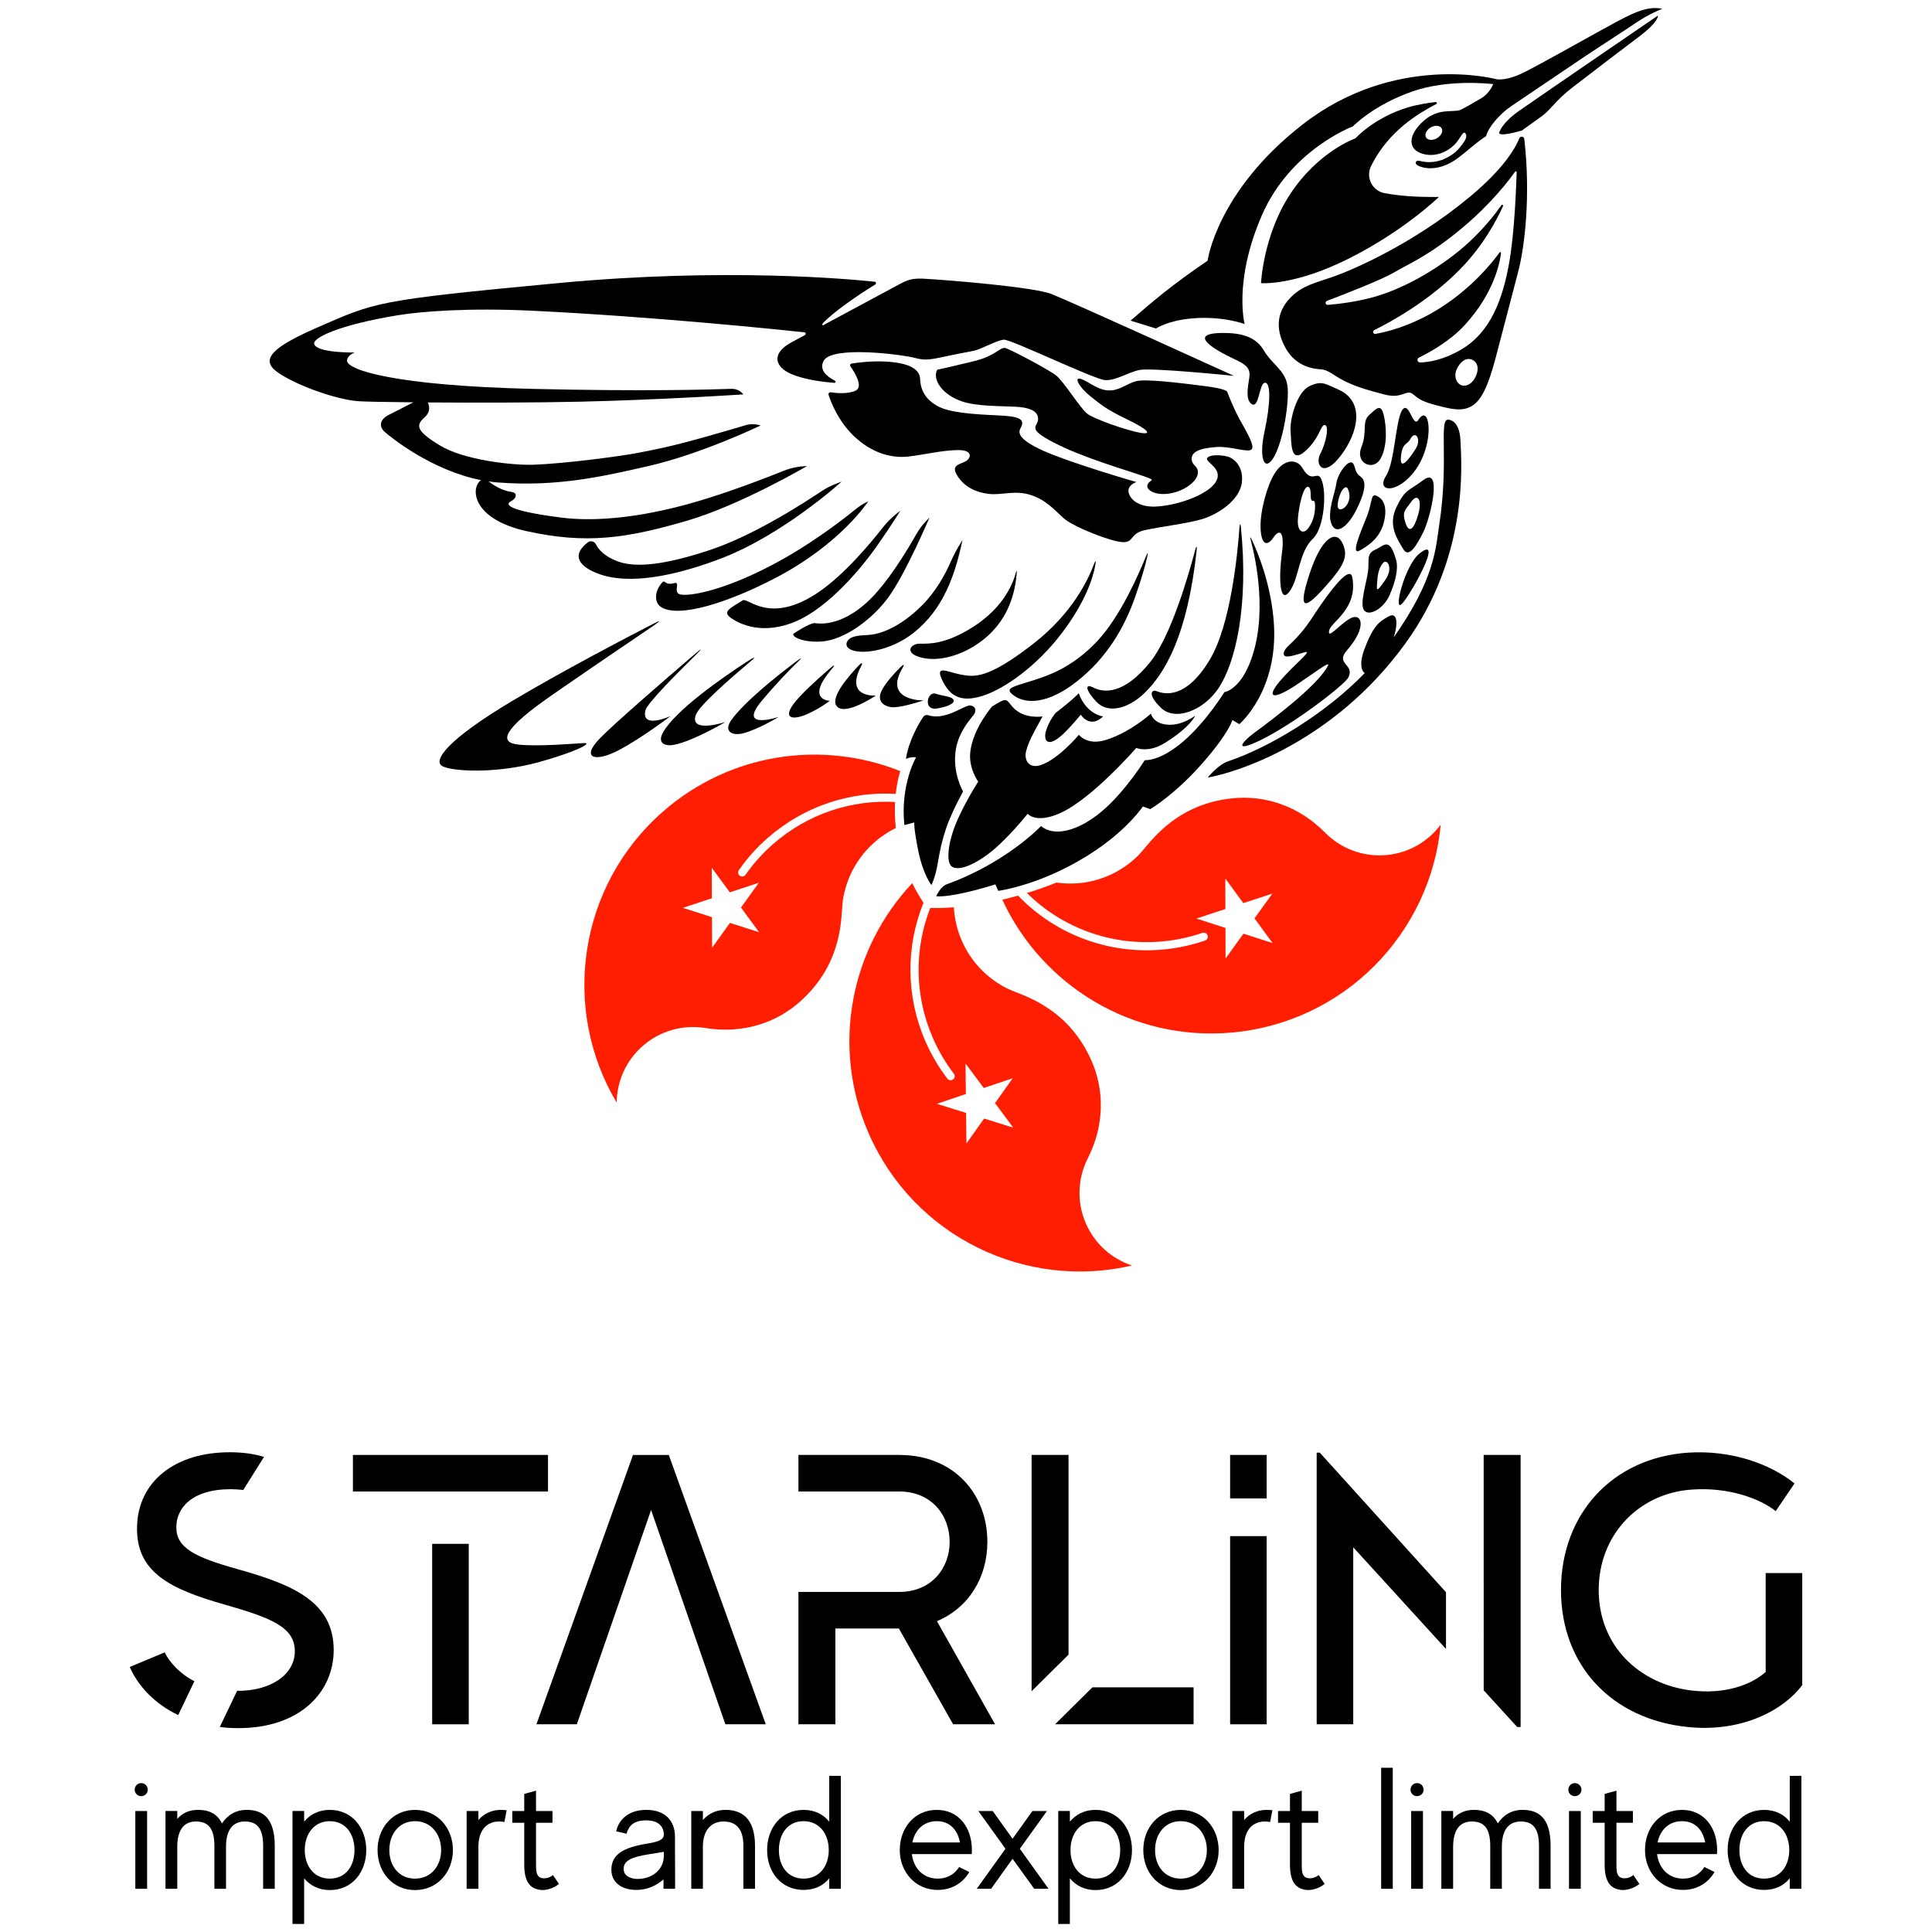 <?xml version="1.0" encoding="UTF-8"?> <!-- Generator: Adobe Illustrator 21.0.0, SVG Export Plug-In . SVG Version: 6.00 Build 0) --> <svg xmlns="http://www.w3.org/2000/svg" xmlns:xlink="http://www.w3.org/1999/xlink" id="Layer_2" x="0px" y="0px" viewBox="0 0 500 500" style="enable-background:new 0 0 500 500;" xml:space="preserve"> <style type="text/css"> .st0{fill:#FF1E01;} </style> <g> <g> <g> <g> <path d="M371.696,26.929c0.273-0.141,0.153-0.551-0.152-0.518c-1.638,0.181-4.408,0.568-6.966,1.317 c-8.849,2.589-13.808,8.083-13.808,8.083s-9.641,3.326-16.966,14.566c-6.906,10.597-7.452,22.901-7.452,22.901 s8.567,0.779,22.88-6.441c14.314-7.22,23.154-15.871,23.154-15.871c-5.61,0.059-9.722-0.199-14.01-0.964 c-3.237-0.578-5.007-4.089-3.541-7.033C358.565,35.478,364.572,30.608,371.696,26.929z"></path> </g> <g> <path d="M393.217,35.774c-1.267,3.07-4.506,8.223-12.769,15.109c-14.777,12.314-30.564,19.049-35.384,20.712 c-4.82,1.663-7.914,2.315-10.861,5.199c-4.348,4.254-3.873,9.219-1.347,13.535c2.021,3.452,5.262,5.031,8.862,5.241 c2.232,0.131,3.242,1.579,6.483,3.157s6.594,2.456,10.082,3.368c4.105,1.074,5.325-0.8,6.694-0.442 c1.368,0.358,1.01,1.726,6.483,3.157c4.105,1.074,6.841,1.789,9.43,0.274s4.339-5.41,6.315-12.966 c2.505-9.577,3.936-15.05,5.726-21.891c1.66-6.345,3.247-19.627,1.553-34.267C394.405,35.283,393.476,35.144,393.217,35.774z M382.224,96.625c-0.627,2.146-2.228,3.371-3.607,3.174c-1.592-0.227-2.554-2.366-1.565-4.372 c0.886-1.797,2.331-2.98,3.903-2.356C380.955,93.072,383.041,93.83,382.224,96.625z M392.51,44.577 c-0.093,3.204-0.536,15.706-1.959,23.565c-1.642,9.072-4.652,17.786-12.419,22.333c-4.526,2.649-8.272,3.269-10.611,3.324 c-0.713,0.017-0.946-0.944-0.304-1.256c2.942-1.433,8.078-4.304,11.842-8.404c7.62-8.3,9.115-16.195,9.404-18.661 c0.025-0.215-0.254-0.318-0.38-0.142c-1.596,2.228-7.419,9.752-16.876,15.288c-6.42,3.758-11.958,5.218-15.24,5.786 c-0.592,0.102-0.86-0.708-0.321-0.975c4.649-2.308,14.128-7.574,22.024-15.546c6.214-6.273,9.777-13.136,11.308-16.55 c0.117-0.261-0.238-0.471-0.403-0.238c-1.533,2.166-4.371,5.839-8.253,9.442c-6.757,6.273-16.25,11.829-24.165,14.145 c-4.693,1.373-9.437,1.961-12.522,2.213c-0.614,0.05-0.806-0.809-0.23-1.029c4.951-1.887,14.178-5.495,17.278-7.309 c4.315-2.526,9.133-4.401,17.618-11.472c7.735-6.446,12.414-12.69,13.796-14.651C392.228,44.256,392.516,44.351,392.51,44.577z"></path> </g> <g> <path d="M420.513,4.515c-5.376,2.734-23.091,12.908-27.017,14.652c-4.551,2.022-6.543,1.257-6.543,1.257 s-0.008,0.031-0.02,0.075l0.02-0.075c0,0-25.996-6.799-49.866,11.808c-22.21,17.313-24.565,35.236-24.565,35.236 c-9.267,6.333-13.934,10.285-19.932,15.513l6.58,2.031c0,0,3.069-2.081,9.371-2.616c7.911-0.672,13.58,1.469,13.58,1.469 s-2.968-11.009,4.421-28.079s23.575-23.07,23.575-23.07s5.353-5.581,15.534-9.093c9.029-3.115,19.514-2.001,20.809-1.848 c-0.513,1.127-1.488,2.705-3.207,3.711c-2.307,1.35-4.791,2.806-5.62,3.06c-0.652,0.199-2.082,0.136-3.972,0.33 c-1.98,0.203-4.747,1.31-7.064,4.405c-1.944,2.596-1.935,5.478,1.561,6.515c4.006,1.188,7.701-1.266,9.183-3.461 c1.293-1.915,1.452-2.321,1.896-1.81c0.351,0.404,0.45,1.137-0.621,2.585c-1.349,1.822-2.286,2.859-4.878,4.038 c-1.825,0.83-4.226,1.07-6.269,0.499c-1.161-0.325-1.654,0.779-0.172,1.364c2.732,1.08,5.68,0.375,7.862-0.755 c1.778-0.921,3.47-2.349,5.889-4.373c1.99-1.665,3.557-2.665,3.557-2.665c0.474-2.16,3.566-5.791,6.483-7.733 c3.812-2.538,13.167-8.931,18.371-12.412c5.204-3.481,10.868-7.097,14.254-9.385c3.188-2.155,6.498-3.414,6.498-3.414 C428.336,1.916,425.944,1.752,420.513,4.515z M371.888,35.772c-1.112,0.651-2.379,0.555-2.829-0.213 c-0.45-0.769,0.087-1.92,1.199-2.571c1.112-0.651,2.379-0.555,2.829,0.213C373.537,33.97,373,35.121,371.888,35.772z"></path> </g> <g> <path d="M388.178,33.901c0,0,0.698-2.233,5.031-5.262c6.255-4.373,35.847-24.604,35.847-24.604s0.378,1.458-4.739,5.348 c-5.385,4.093-8.38,6.313-17.351,13.231c-4.478,3.454-5.673,5.847-8.047,7.53c-5.154,3.655-4.988,3.611-4.988,3.611 S386.729,35.941,388.178,33.901z"></path> </g> <g> <path d="M220.396,94.086c-0.344,0.055-0.506,0.45-0.304,0.734c1.06,1.495,3.485,5.323,1.28,6.305 c-2.016,0.898-4.926,0.619-6.346,0.405c-0.397-0.06-0.712,0.317-0.587,0.698c0.629,1.908,2.486,6.671,6.35,10.439 c4.95,4.827,10.254,5.971,14.405,5.473c4.15-0.498,8.707-1.621,12.738-1.663c4.031-0.042,3.434,2.238,1.768,3.021 s-3.67,0.989-1.842,3.782c1.828,2.793,4.757,4.168,8.069,4.547c3.312,0.379,6.729-1.042,10.774,0.26 c4.045,1.302,6.076,3.782,8.539,6.01s12.494,6.182,15.409,6.213s1.687-2.278,5.721-3.133c4.582-0.971,10.12-1.572,14.412-2.737 c3.999-1.086,10.043-4.783,10.609-9.589c0.503-4.272-2.216-6.331-3.729-6.701c-1.619-0.396-4.41-0.605-5.206,0.344 c-0.864,1.029,4.068,2.584,2.336,5.971c-1.621,3.17-9.042,6.162-15.25,6.609c-4.106,0.296-6.732-1.274-7.395-3.396 c-0.663-2.122,1.96-2.92,1.96-2.92s-16.968-4.904-24.061-8.09c-7.293-3.276-6.398-5.005-5.842-6.044 c1.207-2.251-0.743-2.894-5.883-3.122c-6.245-0.277-12.454-0.681-15.552-2.343c-3.098-1.663-4.532-4.018-4.641-7.08 c-0.088-2.459-2.653-4.151-8.812-4.498C225.496,93.364,221.906,93.842,220.396,94.086z"></path> </g> <g> <path d="M242.526,95.694c0,0,2.488-0.503,9.63-2.253c5.622-1.378,6.671-3.716,8.039-3.358 c1.368,0.358,11.159,5.538,13.129,7.088c1.97,1.551,6.113,8.299,7.969,9.82c1.856,1.521,10.642,4.489,13.852,5.024 s1.882-0.909-3.364-3.438c-5.246-2.529-6.706-3.703-9.625-6.05c-2.919-2.347-4.248-4.948-2.538-4.501 c1.71,0.447,4.257,2.819,7.071,3.006c2.814,0.188,4.676-1.579,7.129-2.338s12.058,0.474,17.895,1.209s5.887,1.479,5.887,1.479 s1.5,4.047,3.238,7.181c1.738,3.135,4.083,6.976,3.017,7.793s-5.462-0.939-9.083-0.67c-4.534,0.337-6.628,1.312-6.345,3.418 c0.192,1.432,1.86,1.622,1.561,3.535c-0.249,1.598-2.392,3.718-5.762,4.724c-4.497,1.344-7.753-0.34-7.26-1.884 c0.493-1.544,2.931-0.893-1.426-2.398s-15.399-4.698-22.747-8.508c-7.348-3.81-4.196-4.016-4.136-6.076 c0.068-2.357-2.713-3.077-5.853-3.236c-4.296-0.219-9.904-0.093-13.721-1.335C244.093,102.302,241.211,98.395,242.526,95.694z"></path> </g> <g> <g> <path d="M272.081,76.077c-4.51-1.776-26.44-3.601-33.219-3.962c-3.144-0.167-4.544,0.616-6.173,1.491 c-4.279,2.299-12.887,6.916-19.547,10.501c-0.418,0.225-0.47-0.185-0.035-0.625c2.656-2.685,7.685-6.31,13.418-9.872 c0.306-0.19,0.209-0.658-0.149-0.696c-6.225-0.668-38.736-3.711-81.768,0.337c-47.957,4.511-47.333,4.918-62.727,11.611 c-15.394,6.693-13.71,9.57-7.971,12.777c5.739,3.207,14.285,5.929,19.084,6.21c1.734,0.101,7.009,0.204,13.998,0.271 c-2.249,1.137-5.221,2.643-6.462,3.284c-2.113,1.092-2.582,2.892-1.033,4.302c1.395,1.27,12.022,9.981,24.974,12.545 c-2.798,2.079-2.278,10.077,11.75,13.197c15.541,3.456,25.98,1.853,41.505-2.666c13.86-4.035,31.111-14.155,31.111-14.155 c-2.086,0.04-4.142,0.459-6.078,1.237c-3.943,1.584-11.417,4.487-19.079,6.922c-16.608,5.28-29.557,6.304-38.442,5.163 c-14.677-1.884-14.285-3.526-13.107-4.15c1.75-0.928,1.744-2.3,0.284-2.484c-2.502-0.315-4.767-1.792-5.988-2.73 c0.803,0.117,1.612,0.213,2.427,0.276c15.382,1.187,27.309-1.598,38.781-4.206c13.879-3.156,29.21-10.535,29.21-10.535 l-0.114-0.035c-1.275-0.393-2.632-0.397-3.908-0.008c-1.493,0.456-4.122,1.233-8.71,2.54 c-11.13,3.171-14.341,3.644-18.746,4.532c-4.405,0.888-19.134,2.83-27.18,3.118c-5.485,0.196-18.06-1.161-24.364-5.002 s-6.241-5.226-3.86-7.344c1.426-1.268,1.231-2.719,0.769-3.77c12.012,0.087,27.617,0.07,39.488-0.197 c20.586-0.463,42.154-1.887,42.154-1.887c-0.749-0.948-1.898-1.483-3.105-1.438c-5.492,0.202-22.792,0.679-51.172,0.021 c-36.324-0.842-48.212-4.981-48.286-7.268c-0.046-1.403,1.978-2.153,1.978-2.153s-9.84,0.153-10.481-2.193 c-0.443-1.623,6.489-4.957,21.637-7.451c6.225-1.025,18.555-1.953,34.812-1.168c31.459,1.52,63.813,4.878,70.411,5.583 c0.372,0.04,0.464,0.538,0.135,0.716c-1.681,0.909-2.976,1.612-3.663,1.992c-5.105,2.825-4.07,6.245,0.084,8.062 c3.47,1.518,8.508,2.102,11.182,2.315c0.339,0.027,0.465-0.428,0.161-0.58c-1.8-0.897-4.241-2.646-2.902-5.131 c2.13-3.95,20.083-1.674,23.732-0.719c3.649,0.954,4.375,0.112,14.943-1.834c2.073-0.382,6.097-2.782,7.953-2.91 c1.856-0.128,23.407,10.295,26.208,10.462c2.801,0.167,5.797-1.973,8.892-2.626c3.094-0.652,24.452,1.523,24.452,1.523 S277.603,78.252,272.081,76.077z"></path> </g> <g> <path d="M212.699,127.065c-4.251,2.808-17.337,11.444-29.235,15.367c-11.264,3.714-18.728,4.554-23.336,2.941 c-3.685-1.29-5.259-3.199-5.929-4.534c-0.389-0.774-1.412-0.993-2.096-0.461c-4.692,3.648-1.457,6.36,1.992,7.803 c2.565,1.073,11.152,4.442,32.368-3.594c16.124-6.107,31.345-19.941,31.345-19.941l-1.342,0.503 C215.142,125.647,213.878,126.286,212.699,127.065z"></path> </g> </g> <g> <path d="M171.459,150.643c0.168-0.187,0.461-0.197,0.645-0.026c0.343,0.317,1.037,0.68,2.285,0.315 c1.979-0.579-0.455,2.439,1.705,2.913c2.16,0.474,10.319-0.681,23.212-7.359c10.12-5.241,18.859-12.039,22.15-14.721 c0.971-0.791,2.031-1.458,3.165-1.989l0.078-0.037c0,0-6.957,10.88-23.796,19.723c-12.465,6.546-25.542,10.678-29.981,7.54 C169.6,156.067,169.036,153.342,171.459,150.643z"></path> </g> <g> <path d="M232.027,132.943c-1.387,1.109-2.635,2.38-3.727,3.779c-2.948,3.777-9.684,11.905-16.412,16.495 c-12.685,8.654-18.332,1.279-19.69,2.159c-2.941,1.907-5.31,2.806-3.221,4.396c2.433,1.852,8.639,4.696,17.169,0.958 c8.53-3.738,16.926-13.907,20.687-19.262c4.326-6.159,6.15-9.29,6.15-9.29L232.027,132.943z"></path> </g> <g> <path d="M239.601,134.929c-0.95,0.993-1.775,2.099-2.449,3.297c-2.128,3.778-7.496,12.81-12.729,17.6 c-6.727,6.159-12.138,5.657-13.422,5.443s-5.646,2.726-5.646,2.726c-0.581,0.823,2.661,2.401,7.453,2.01 c5.535-0.452,12.607-5.352,17.031-11.321c4.424-5.969,10.729-20.766,10.729-20.766L239.601,134.929z"></path> </g> <g> <path d="M248.992,139.906c-1.206,1.904-2.258,3.895-3.168,5.957c-1.196,2.71-3.525,7.131-7.261,10.859 c-5.852,5.839-10.84,7.214-12.801,7.493s-3.431,0.077-5.11,0.674c-1.679,0.596-2.587,2.673,0.208,3.489 c3.26,0.952,10.162-0.289,15.627-4.647c7.809-6.227,10.697-15.048,12.609-23.989L248.992,139.906z"></path> </g> <g> <path d="M262.872,148.291c-0.825,3.114-3.585,9.775-12.604,14.904c-5.796,3.296-9.261,3.435-12.21,3.388 c-2.426-0.039-4.171,2.442,0.367,3.597c5.571,1.418,12.956-1.456,17.779-6.146c3.525-3.427,6.309-8.36,6.902-15.505 C263.161,147.885,263.162,147.198,262.872,148.291z"></path> </g> <g> <path d="M283.036,146.198c-1.43,3.857-5.537,12.544-15.515,20.322c-11.935,9.304-15.394,8.721-18.939,8.044 s-6.802-2.676-4.621,1.691c1.904,3.81,4.571,5.62,10.227,3.863c5.801-1.802,14.209-7.818,20.607-16.263 c6.235-8.229,8.101-14.45,8.659-17.534C283.708,144.917,283.512,144.912,283.036,146.198z"></path> </g> <g> <path d="M296.499,144.158c-1.811,4.482-6.58,15.381-12.442,21.662c-6.854,7.343-13.515,9.315-18.483,10.819 c-4.237,1.283-5.615,1.73-2.862,3.576c2.753,1.846,8.323,2.207,16.043-3.905c7.72-6.112,12.198-13.803,15.029-21.833 c1.753-4.973,2.654-8.355,3.099-10.301C297.197,142.804,297.009,142.898,296.499,144.158z"></path> </g> <g> <path d="M309.264,142.525c-1.679,6.356-6.219,22.108-11.568,28.781c-6.781,8.459-11.964,8.017-14.629,6.68 s-1.889,0.932,0.681,3.638c3.018,3.177,8.195,1.75,12.251-2.083c5.566-5.258,11.324-15.232,13.697-37.135 C309.789,141.554,309.714,140.823,309.264,142.525z"></path> </g> <g> <path d="M320.757,136.72c-0.477,6.628-2.244,24.935-7.639,33.96c-6.8,11.375-12.827,8.522-13.916,8.146 c-1.089-0.376-2.368,0.826,1.239,4.344c3.712,3.62,11.116,0.668,14.955-5.133c4.239-6.406,7.843-20.848,5.743-41.672 C321.069,135.668,320.868,135.166,320.757,136.72z"></path> </g> <g> <path d="M169,161.471c-7.008,3.611-23.759,12.362-36.554,20.001c-16.601,9.91-20.535,15.397-17.978,16.796 c2.557,1.4,13.853,2.001,24.736-0.961c8.932-2.431,14.726-5.144,11.834-4.996c-2.892,0.148-11.511,0.929-16.847,0.391 c-5.336-0.538-3.886-4.113,8.613-12.782c9.13-6.332,20.662-14.16,26.216-17.921C171.072,160.611,171.085,160.397,169,161.471z"></path> </g> <g> <path d="M178.853,170.095c-7.276,6.254-20.042,17.318-23.599,20.979c-5.062,5.21-1.185,6.224,4.737,3.143 c5.922-3.08,13.576-8.912,13.576-8.912s-7.702,3.547-6.532-1.49c0.392-1.688,7.693-9.078,12.596-13.892 C182.143,167.455,181.931,167.449,178.853,170.095z"></path> </g> <g> <path d="M193.059,171.392c-6.25,4.084-17.928,12.207-21.37,17.982c-1.673,2.806,0.154,3.87,2.772,3.374 c4.855-0.919,13.297-5.9,13.297-5.9s-9.311,3.06-7.715-1.761c0.815-2.462,9.331-9.836,14.007-13.749 C195.852,169.83,195.478,169.811,193.059,171.392z"></path> </g> <g> <path d="M205.287,171.755c-4.73,3.597-12.714,9.997-15.986,14.551c-2.149,2.991,0.17,4.259,3.233,3.421 c3.764-1.029,9.019-4.196,9.019-4.196s-10.943,3.63-4.373-4.199c3.81-4.54,6.969-7.787,9.056-9.803 C207.979,169.846,207.48,170.087,205.287,171.755z"></path> </g> <g> <path d="M214.491,173.226c-3.072,2.664-7.423,6.608-9.173,9.017c-2.834,3.901,0.165,4.077,3.54,2.584 c3.375-1.493,5.897-3.452,5.897-3.452s-6.475-0.129,0.553-8.296C216.003,172.273,216.393,171.577,214.491,173.226z"></path> </g> <g> <path d="M222.249,172.221c-2.64,2.764-7.183,8.035-5.848,10.316c1.852,3.164,10.257-2.527,10.257-2.527s-8.231,0.66-3.727-7.748 C223.231,171.701,223.271,171.151,222.249,172.221z"></path> </g> <g> <path d="M232.983,172.72c-1.514,1.503-3.577,3.739-4.675,5.744c-1.866,3.41,1.114,4.633,3.066,4.578 c2.565-0.072,7.651-1.775,7.651-1.775s-10.706,0.241-5.32-8.624C234.024,172.119,234.044,171.667,232.983,172.72z"></path> </g> <g> <path d="M242.093,179.52c1.959,0.612,3.974,0.715,4.575,1.426c0.6,0.711-0.34,1.744-4.106,2.403 C238.796,184.009,239.969,178.856,242.093,179.52z"></path> </g> <g> <path d="M238.909,185.563c-1.134,1.714-3.73,6.056-4.449,10.833c1.452-0.628,2.619-0.401,2.619-0.401s-4.129,7.078-3.027,17.538 l2.564-0.685c0,0-0.205,1.157,0.988,7.133c1.291,6.463,3.446,9.058,3.446,9.058s1.027-1.919,1.65-5.697 c1.118-6.777,2.47-11.029,6.547-18.509c0,0-2.93-4.891-1.843-11.073c0.722-4.107,3.353-7.264,4.501-8.636 c0.739-0.884,0.83-2.3-0.742-2.549c-1.487-0.235-6.4,4-10.941,2.526C239.729,184.94,239.194,185.131,238.909,185.563z"></path> </g> <g> <path d="M242.281,231.938c1.855,0.266,6.996-0.559,13.718-2.574l1.619-0.485c0,0,0.351,0.86,0.727,1.669 c0,0,11.843-1.472,25.248-10.506c8.44-5.688,12.189-11.33,12.189-11.33l1.91,0.689c0,0,6.185-3.62,13.275-11.633 c7.09-8.013,7.985-11.433,7.985-11.433l1.789,1.077c0,0,10.099-8.573,8.939-26.061c-0.662-9.984-4.145-18.342-5.683-21.604 c-0.448-0.95-0.547-0.891-0.276,0.138c1.286,4.878,4.549,19.913-0.352,31.891c-2.822,6.897-6.513,7.35-6.513,7.35 s-4.534,7.473-10.541,12.675c-6.197,5.365-10.056,4.926-10.056,4.926s-5.065,8.173-11.152,13.281 c-6.087,5.108-12.335,6.641-15.679,3.77c0,0-8.991,9.511-24.459,15.089C243.414,229.429,242.281,231.938,242.281,231.938z"></path> </g> <g> <path d="M256.774,182.803c0,0-4.915,5.614-5.655,11.702c-0.528,4.338,2.05,7.79,2.05,7.79s-2.487,3.727-4.91,8.861 c-3.042,6.447-3.451,11.797-2.031,13.017c1.211,1.041,4.291,0.632,9.208-2.927c4.917-3.56,10.513-10.644,10.513-10.644 s2.101,2.626,8.327-0.125c8.286-3.661,19.792-16.914,19.792-16.914s3.115,1.363,7.367-1.271c6.702-4.152,7.88-7.075,7.88-7.075 s-3.206,2.505-6.875,2.348c-4.017-0.172-4.588-2.88-4.588-2.88s-5.229,4.799-11.615,6.799c-4.948,1.549-7.01-1.328-7.01-1.328 s-5.299,6.345-9.903,7.847c-3.152,1.028-4.342-1.418-3.765-3.624c0.41-1.566,1-2.957,2.406-5.606 c1.239-2.336,1.865-3.369,1.865-3.369s-4.818,0.834-7.72-2.392C260.217,180.906,260.843,180.351,256.774,182.803z"></path> </g> <g> <path d="M273.235,184.465c0,0-1.587,1.726-2.507,4.609c-0.735,2.303,0.145,4.753,4.219,1.071 c1.855-1.677,4.771-5.178,4.771-5.178c0.468,0.798,2.743,3.367,5.765,0.444c0,0-4.25-0.413-6.319-6.009 C279.165,179.402,278.044,180.776,273.235,184.465z"></path> </g> <g> <path d="M354.403,107.344c1.857-1.662,2.973-2.981,3.703,0.068c0.729,3.049,1.015,7.992-0.82,11.29 c-1.835,3.299-6.63,1.267-4.969-2.935C353.978,111.566,352.3,109.227,354.403,107.344z"></path> </g> <g> <path d="M367.063,108.681c-1.396,2.232-2.374-5.046-4.133-2.606c-1.759,2.44-1.931,13.527-4.216,17.047 c-2.284,3.521,1.221,4.646,5.274,1.093C371.838,117.334,370.354,103.418,367.063,108.681z M366.44,116.032 c-1.479,2.421-4.23,6.135-3.884,2.273c0.347-3.862,1.571-3.041,2.457-4.711C366.275,111.216,367.92,113.61,366.44,116.032z"></path> </g> <g> <path d="M368.283,124.292c-3.733,2.852-4.572,2.144-6.892,6.978s0.385,8.465,1.774,10.838c1.389,2.373,3.296-0.605,5.187-4.402 C370.243,133.91,373.402,120.381,368.283,124.292z M366.999,133.267c-1.15,3.925-2.418,4.826-3.306,1.935 c-0.888-2.891,0.007-3.149,1.483-5.279C366.877,127.471,368.149,129.343,366.999,133.267z"></path> </g> <g> <path d="M357.008,128.767c-2.494-1.76-1.616,0.704-3.247,4.845c-1.631,4.141-4.395,10.308-1.787,8.824 c2.608-1.483,5.214-3.465,6.171-7.273C359.102,131.355,358.049,129.501,357.008,128.767z"></path> </g> <g> <path d="M352.265,123.487c-1.57-1.198-1.364-1.92-1.87-3.161c-0.966-2.369-4.211,2.175-4.541,4.731 c-0.33,2.555-2.48,7.49-1.283,10.524s4.208,0.755,6.368-3.472C353.099,127.882,353.835,124.685,352.265,123.487z M346.2,130.447 c0.395-3.284,2.035-5.198,2.601-3.974C350.723,130.631,345.805,133.731,346.2,130.447z"></path> </g> <g> <path d="M367.335,143.275c-3.693,2.961-6.756,14.902-4.676,13.135S374.024,137.91,367.335,143.275z"></path> </g> <g> <path d="M355.919,142.252c-2.368,1.053-1.531,2.677-1.851,5.472c-0.32,2.794-2.29,8.583-1.037,10.228 c1.253,1.646,4.993-0.377,6.544-3.83c1.551-3.453,2.391-6.985,1.733-9.248C359.554,138.842,358.287,141.198,355.919,142.252z M358.47,150.152c-2.237,3.136-2.218,2.861-2.09,0.795c0.128-2.066,0.4-3.848,1.48-5.189 C358.985,144.36,360.707,147.017,358.47,150.152z"></path> </g> <g> <path d="M374.848,108.62c-2.568-0.428,0.173,10.507-2.343,26.994c-0.936,6.134-1.062,14.053-11.817,29.351 c1.269-3.952,0.766-6.511-1.133-5.521c-2.551,1.331-4.165,2.438-6.497,8.679c-1.162,3.111-0.906,5.39,0.142,6.06 c-10.145,10.508-24.717,19.262-35.336,22.831c-2.665,0.896-5.304,4.213-5.304,4.213c7.072-1.193,32.482-8.921,51.17-34.73 c16.202-22.376,14.582-45.781,14.233-52.556C377.684,108.515,374.848,108.62,374.848,108.62z"></path> </g> <g> <path d="M347.324,140.374c-1.648-3.179-5.296-1.412-8.428,8.181c-3.132,9.593-1.245,9.209,3.813,3.571 C347.768,146.487,349.19,143.976,347.324,140.374z"></path> </g> <g> <path d="M349.981,149.447c-0.606-3.38-5.691,3.224-10.236,10.183c-4.545,6.959-7.154,7.451-7.502,9.331 c-0.348,1.88,3.164,0.456,5.41-0.161s-2.59,2.998-6.371,7.427c-3.781,4.428-1.89,5.185,4.735,0.665s8.474-6.013,7.447-4.231 c-2.982,5.178-14.568,13.84-18.523,16.735c-3.955,2.894-5.627,5.51,1.263,2.158c8.793-4.278,21.797-14.357,22.74-16.208 c1.786-3.505-3.513-3.427-0.365-7.028c5.445-6.229,3.743-9.889,0.847-8.256s-5.842,5.509-5.458,3.195 C344.352,160.942,351.462,157.711,349.981,149.447z"></path> </g> <g> <path d="M346.22,100.746c-3.242-1.39-4.14-2.363-7.409-0.765c-3.269,1.598-5.08,8.806-4.813,11.623 c0.267,2.818-0.163,8.6,3.73,5.206c3.893-3.394,4.033-7.044,5.173-6.812c1.139,0.232,0.262,4.695-1.204,7.452 c-1.466,2.757,0.721,6.492,5.302,0.459C351.58,111.875,353.325,103.791,346.22,100.746z"></path> </g> <g> <path d="M337.111,121.188c-1.548-2.644-4.894-2.328-7.182,1.246c-1.96,3.062-3.831,9.797-3.697,14.108 c0.134,4.312,1.608,5.097,3.32,2.579c1.712-2.518,2.961-1.376,2.185,4.227c-0.776,5.603-0.671,13.205,1.929,9.807 c2.601-3.398,2.373-10.248,6.165-13.804c2.829-2.652,3.645-12,2.102-15.368C340.852,121.624,339.561,125.372,337.111,121.188z M339.088,126.727c0.181,0.783,0.076,1.864,0.173,2.284c0.338,1.453,1.051-0.452,1.08,1.919 c0.028,2.241-0.634,4.254-1.782,5.801c-1.148,1.548-2.809,1.048-2.681-2.126c0.078-1.943,0.753-5.916,1.658-7.717 C338.109,125.748,338.842,125.659,339.088,126.727z"></path> </g> <g> <path d="M327.219,111.877c-1.483,6.807,0.083,10.574,2.521,6.306c2.438-4.268,3.996-14.482,3.443-18.391 s-4.019-5.544-6.129-9.134c-2.11-3.59-5.912-4.488-10.443-4.49c-5.191-0.003-7.172,1.265-0.586,5.031 c4.357,2.491,7.885,2.916,7.303,6.444c-0.475,2.878-0.907,5.721,0.46,6.817c2.106,1.689,2.012-5.23,3.555-5.401 C328.885,98.887,328.888,104.219,327.219,111.877z"></path> </g> </g> <g> <path class="st0" d="M292.957,327.511c-5.151-1.702-9.586-5.502-11.928-10.866c-2.401-5.498-2.103-11.493,0.312-16.504 c0.059-0.123,0.12-0.245,0.181-0.367c4.495-8.883,4.165-17.912,1-25.16c-5.813-13.315-16.744-16.637-20.456-18.186 c-0.132-0.055-1.076-0.45-1.205-0.513c-5.156-2.514-9.478-6.803-11.953-12.473c-1.228-2.812-1.885-5.725-2.045-8.619 c-2.011,0.149-4.06,0.206-6.121,0.161c-4.129,10.581-4.12,22.653,0.699,33.69c1.435,3.287,3.258,6.384,5.418,9.206 c0.357,0.461,0.267,1.124-0.196,1.478c-0.463,0.354-1.124,0.266-1.478-0.197c-2.264-2.957-4.173-6.201-5.676-9.644 c-5.136-11.765-5.063-24.653-0.509-35.876c-1.093-1.659-2.06-3.356-2.903-5.082c-15.891,16.851-21.139,42.176-11.285,64.746 C236.501,320.083,265.49,333.933,292.957,327.511z M250.02,288.024l-7.55-2.357l7.494-2.531l-0.091-7.909l4.722,6.345 l7.494-2.531l-4.575,6.452l4.722,6.345l-7.55-2.357l-4.575,6.452L250.02,288.024z"></path> <path class="st0" d="M159.594,285.346c0.064-5.425,2.343-10.802,6.746-14.657c4.514-3.952,10.318-5.483,15.825-4.698 c0.135,0.019,0.27,0.04,0.404,0.062c9.826,1.596,18.332-1.452,24.283-6.661c10.931-9.571,10.789-20.994,11.142-25.001 c0.013-0.143,0.103-1.162,0.124-1.304c0.835-5.675,3.615-11.093,8.27-15.168c1.694-1.483,3.532-2.695,5.46-3.642 c-0.267-2.289-0.322-4.537-0.206-6.721c-11.226-0.64-22.591,3.027-31.563,10.882c-2.698,2.362-5.099,5.037-7.134,7.95 c-0.332,0.48-0.99,0.594-1.468,0.261c-0.478-0.334-0.594-0.991-0.26-1.469c2.133-3.052,4.647-5.855,7.473-8.329 c9.415-8.243,21.345-12.083,33.125-11.398c0.228-2.049,0.609-4.028,1.171-5.888c-20.145-8.054-43.972-4.796-61.416,10.477 C149.587,229.29,145.16,261.111,159.594,285.346z M184.258,237.36l-7.534-2.408l7.51-2.481l-0.038-7.909l4.68,6.376l7.51-2.481 l-4.618,6.421l4.68,6.376l-7.534-2.408l-4.618,6.421L184.258,237.36z"></path> <path class="st0" d="M259.397,232.844c10.26,22.222,33.654,36.688,59.431,34.379c29.102-2.608,51.421-25.717,54.029-53.805 c-3.246,4.347-8.255,7.35-14.084,7.872c-5.976,0.535-11.567-1.646-15.556-5.523c-0.098-0.095-0.194-0.191-0.29-0.288 c-7.002-7.077-15.67-9.624-23.548-8.918c-14.471,1.297-21.084,10.612-23.729,13.643c-0.094,0.108-0.768,0.878-0.868,0.98 c-4.017,4.094-9.455,6.835-15.617,7.388c-1.966,0.176-3.896,0.107-5.769-0.159c-1.902,0.765-4.512,1.736-7.631,2.699 c8.993,8.898,21.648,13.728,34.967,12.535c3.572-0.32,7.087-1.068,10.448-2.223c0.551-0.193,1.15,0.103,1.34,0.654 c0.189,0.551-0.104,1.151-0.655,1.34c-3.521,1.211-7.204,1.994-10.945,2.33c-14.36,1.287-27.979-4.114-37.444-13.96 C262.181,232.154,260.818,232.509,259.397,232.844z M317.177,248.052l-0.027-7.909l-7.531-2.418l7.514-2.47l-0.027-7.909 l4.671,6.383l7.514-2.47l-4.627,6.415l4.671,6.383l-7.53-2.418L317.177,248.052z"></path> </g> </g> <g> <path d="M34.855,463.175c0-0.961,0.752-1.712,1.671-1.712c0.96,0,1.712,0.751,1.712,1.712c0,0.919-0.752,1.671-1.712,1.671 C35.607,464.846,34.855,464.094,34.855,463.175z M35.022,468.688h3.049v20.13h-3.049V468.688z"></path> <path d="M71.105,477.708c0,6.725,0,11.109,0,11.109h-3.007c0,0,0-8.061,0-11.109c0-4.385-1.461-6.306-4.719-6.306 c-3.091,0-4.887,2.13-4.887,6.557c0,6.557,0,10.858,0,10.858h-3.007c0,0,0-8.061,0-11.109c0-4.385-1.503-6.306-4.761-6.306 c-3.091,0-4.845,2.13-4.845,6.557v10.858h-3.049v-20.13h3.049v2.046c1.253-1.461,3.049-2.338,5.346-2.338 c2.631,0,4.928,0.835,6.223,3.508c1.378-2.13,3.55-3.508,6.39-3.508C67.848,468.396,71.105,470.316,71.105,477.708z"></path> <path d="M94.787,478.794c0,5.764-3.675,10.357-9.438,10.357c-2.84,0-5.095-1.169-6.641-3.049v11.819h-3.007v-29.234h3.007v2.757 c1.546-1.88,3.801-3.049,6.641-3.049C91.112,468.396,94.787,473.031,94.787,478.794z M91.738,478.794 c0-4.135-2.255-7.476-6.39-7.476c-4.093,0-6.474,3.341-6.474,7.476s2.381,7.393,6.474,7.393 C89.483,486.187,91.738,482.929,91.738,478.794z"></path> <path d="M117.213,478.794c0,5.764-4.051,10.357-9.814,10.357c-5.721,0-9.688-4.594-9.688-10.357 c0-5.763,3.968-10.398,9.688-10.398C113.163,468.396,117.213,473.031,117.213,478.794z M114.165,478.794 c0-4.135-2.631-7.476-6.766-7.476c-4.134,0-6.64,3.341-6.64,7.476s2.506,7.393,6.64,7.393 C111.534,486.187,114.165,482.929,114.165,478.794z"></path> <path d="M131.122,468.479l-0.585,3.049c-0.417-0.083-0.877-0.125-1.378-0.125c-3.09,0-5.346,2.13-5.346,6.557v10.858h-3.049 v-20.13h3.049v2.339c1.378-1.629,3.383-2.631,5.806-2.631C130.12,468.396,130.621,468.437,131.122,468.479z"></path> <path d="M144.653,487.565c-1.42,1.169-3.425,1.712-4.72,1.545c-2.631-0.292-4.26-1.921-4.26-6.557c0-1.838,0-6.599,0-10.816 h-3.091v-3.049h3.091c0-2.798,0-4.427,0-4.427l3.049-0.836c0,0,0,2.506,0,5.263h4.26v3.049h-4.26c0,4.343,0,9.229,0,10.733 c0,1.67,0.084,2.631,0.794,3.257c0.668,0.543,2.338,0.585,3.591-0.459L144.653,487.565z"></path> <path d="M171.715,488.817v-2.422c-1.796,1.545-4.135,2.714-7.016,2.714c-3.717,0-6.474-1.837-6.474-5.22 c0-3.968,3.091-5.764,9.271-6.766c3.132-0.502,4.344-1.086,4.302-2.423c-0.042-1.378-0.752-3.592-4.594-3.592 c-3.551,0-4.553,1.755-5.054,3.467l-2.673-0.627c0.543-2.714,2.882-5.554,7.81-5.554c4.678,0,7.393,2.673,7.393,6.933 c0,4.093,0.041,13.489,0.041,13.489H171.715z M171.799,480.173v-0.919c-1.086,0.208-2.381,0.376-3.884,0.626 c-4.344,0.71-6.516,1.587-6.516,3.801c0,2.213,2.548,2.589,3.55,2.589C168.875,486.27,171.841,483.806,171.799,480.173z"></path> <path d="M195.396,477.708c0,6.725,0,11.109,0,11.109h-3.008c0,0,0-8.061,0-11.109c0-4.385-1.879-6.306-5.137-6.306 c-3.09,0-5.346,2.13-5.346,6.557v10.858h-3.007v-20.13h3.007v2.339c1.42-1.629,3.383-2.631,5.847-2.631 C191.72,468.396,195.396,470.316,195.396,477.708z"></path> <path d="M217.615,459.583v29.234h-3.007v-2.715c-1.504,1.88-3.759,3.007-6.641,3.007c-5.764,0-9.438-4.594-9.438-10.315 c0-5.763,3.675-10.398,9.438-10.398c2.882,0,5.137,1.169,6.641,3.049v-11.861H217.615z M214.482,478.794 c0-4.135-2.38-7.476-6.515-7.476s-6.39,3.341-6.39,7.476s2.255,7.393,6.39,7.393S214.482,482.929,214.482,478.794z"></path> <path d="M251.527,478.794c0,0.334-0.042,0.71-0.042,1.044h-15.494c0.418,3.634,2.924,6.349,6.683,6.349 c2.506,0,4.344-1.128,5.555-3.007l2.631,1.294c-1.671,2.84-4.511,4.636-8.186,4.636c-5.722,0-9.814-4.594-9.814-10.315 c0-5.763,3.842-10.398,9.563-10.398C248.186,468.396,251.527,473.031,251.527,478.794z M236.117,476.831h12.32 c-0.585-3.174-2.548-5.513-6.015-5.513C238.999,471.318,236.743,473.657,236.117,476.831z"></path> <path d="M267.648,488.817l-5.596-7.768l-5.555,7.768h-3.717l7.434-10.357l-7.017-9.772h3.718l5.137,7.184l5.137-7.184h3.759 l-7.017,9.772l7.435,10.357H267.648z"></path> <path d="M292.958,478.794c0,5.764-3.675,10.357-9.438,10.357c-2.84,0-5.095-1.169-6.641-3.049v11.819h-3.007v-29.234h3.007v2.757 c1.546-1.88,3.801-3.049,6.641-3.049C289.283,468.396,292.958,473.031,292.958,478.794z M289.909,478.794 c0-4.135-2.255-7.476-6.39-7.476c-4.093,0-6.474,3.341-6.474,7.476s2.381,7.393,6.474,7.393 C287.654,486.187,289.909,482.929,289.909,478.794z"></path> <path d="M315.384,478.794c0,5.764-4.051,10.357-9.814,10.357c-5.721,0-9.688-4.594-9.688-10.357 c0-5.763,3.968-10.398,9.688-10.398C311.333,468.396,315.384,473.031,315.384,478.794z M312.335,478.794 c0-4.135-2.631-7.476-6.766-7.476c-4.134,0-6.64,3.341-6.64,7.476s2.506,7.393,6.64,7.393 C309.705,486.187,312.335,482.929,312.335,478.794z"></path> <path d="M329.292,468.479l-0.585,3.049c-0.417-0.083-0.877-0.125-1.378-0.125c-3.09,0-5.346,2.13-5.346,6.557v10.858h-3.049 v-20.13h3.049v2.339c1.378-1.629,3.383-2.631,5.806-2.631C328.291,468.396,328.792,468.437,329.292,468.479z"></path> <path d="M342.824,487.565c-1.42,1.169-3.425,1.712-4.72,1.545c-2.631-0.292-4.26-1.921-4.26-6.557c0-1.838,0-6.599,0-10.816 h-3.091v-3.049h3.091c0-2.798,0-4.427,0-4.427l3.049-0.836c0,0,0,2.506,0,5.263h4.26v3.049h-4.26c0,4.343,0,9.229,0,10.733 c0,1.67,0.084,2.631,0.794,3.257c0.668,0.543,2.338,0.585,3.591-0.459L342.824,487.565z"></path> <path d="M360.448,457.495v31.322h-3.007v-31.322H360.448z"></path> <path d="M365.042,463.175c0-0.961,0.752-1.712,1.671-1.712c0.96,0,1.712,0.751,1.712,1.712c0,0.919-0.752,1.671-1.712,1.671 C365.794,464.846,365.042,464.094,365.042,463.175z M365.209,468.688h3.049v20.13h-3.049V468.688z"></path> <path d="M401.292,477.708c0,6.725,0,11.109,0,11.109h-3.007c0,0,0-8.061,0-11.109c0-4.385-1.461-6.306-4.719-6.306 c-3.091,0-4.887,2.13-4.887,6.557c0,6.557,0,10.858,0,10.858h-3.007c0,0,0-8.061,0-11.109c0-4.385-1.503-6.306-4.761-6.306 c-3.091,0-4.845,2.13-4.845,6.557v10.858h-3.049v-20.13h3.049v2.046c1.253-1.461,3.049-2.338,5.346-2.338 c2.631,0,4.928,0.835,6.223,3.508c1.378-2.13,3.55-3.508,6.39-3.508C398.036,468.396,401.292,470.316,401.292,477.708z"></path> <path d="M405.887,463.175c0-0.961,0.752-1.712,1.671-1.712c0.96,0,1.712,0.751,1.712,1.712c0,0.919-0.752,1.671-1.712,1.671 C406.639,464.846,405.887,464.094,405.887,463.175z M406.054,468.688h3.049v20.13h-3.049V468.688z"></path> <path d="M424.264,487.565c-1.42,1.169-3.425,1.712-4.72,1.545c-2.631-0.292-4.26-1.921-4.26-6.557c0-1.838,0-6.599,0-10.816 h-3.091v-3.049h3.091c0-2.798,0-4.427,0-4.427l3.049-0.836c0,0,0,2.506,0,5.263h4.26v3.049h-4.26c0,4.343,0,9.229,0,10.733 c0,1.67,0.084,2.631,0.794,3.257c0.668,0.543,2.338,0.585,3.591-0.459L424.264,487.565z"></path> <path d="M444.393,478.794c0,0.334-0.042,0.71-0.042,1.044h-15.494c0.418,3.634,2.924,6.349,6.683,6.349 c2.506,0,4.344-1.128,5.555-3.007l2.631,1.294c-1.671,2.84-4.511,4.636-8.186,4.636c-5.722,0-9.814-4.594-9.814-10.315 c0-5.763,3.842-10.398,9.563-10.398C441.052,468.396,444.393,473.031,444.393,478.794z M428.983,476.831h12.32 c-0.585-3.174-2.548-5.513-6.015-5.513C431.865,471.318,429.609,473.657,428.983,476.831z"></path> <path d="M466.195,459.583v29.234h-3.007v-2.715c-1.504,1.88-3.759,3.007-6.641,3.007c-5.764,0-9.438-4.594-9.438-10.315 c0-5.763,3.675-10.398,9.438-10.398c2.882,0,5.137,1.169,6.641,3.049v-11.861H466.195z M463.062,478.794 c0-4.135-2.38-7.476-6.515-7.476s-6.39,3.341-6.39,7.476s2.255,7.393,6.39,7.393S463.062,482.929,463.062,478.794z"></path> </g> <g> <path d="M42.643,427.624c1.195,2.688,4.382,5.875,7.668,7.469l-4.183,8.763c-5.975-2.788-10.456-7.568-12.547-12.447 L42.643,427.624z M86.358,427.026c0,10.854-8.663,20.215-24.695,20.215c-1.692,0-3.286-0.1-4.779-0.299l4.48-9.36 c8.365,0.1,14.938-3.983,14.938-10.257s-6.274-8.663-18.124-12.049c-13.94-3.983-23.103-8.266-22.704-20.314 c0.299-11.352,9.56-19.119,23.999-19.119c3.286,0,6.174,0.398,8.862,1.195l-5.377,8.563c-0.896-0.1-2.191-0.199-3.187-0.199 c-10.257,0-14.141,4.979-14.141,9.858c0,5.377,4.88,7.768,15.933,10.854C75.704,410.098,86.358,414.48,86.358,427.026z"></path> <path d="M141.82,376.54V386H91.333v-9.46H141.82z M111.847,399.543h9.46v46.702h-9.46V399.543z"></path> <path d="M198.178,446.245h-10.456l-19.219-55.466l-19.219,55.466h-10.456l24.995-69.705h9.261L198.178,446.245z"></path> <path d="M232.626,421.45h-16.431v24.795h-9.56V411.99h26.09c8.364,0,13.045-6.174,13.045-12.945 c0-6.871-4.681-13.045-13.045-13.045h-26.09v-9.46h26.09c14.14,0,22.804,10.058,22.804,22.505c0,9.161-4.78,17.027-13.045,20.513 l15.036,26.688h-10.854L232.626,421.45z"></path> <g> <polygon points="276.535,376.54 266.975,376.54 266.975,437.682 276.535,428.222 "></polygon> <polygon points="282.708,436.686 273.049,446.245 308.898,446.245 308.898,436.686 "></polygon> </g> <path d="M327.813,376.54v11.252h-9.46V376.54H327.813z M327.813,397.551v48.694h-9.46v-48.694H327.813z"></path> <path d="M466.418,407.11v28.978c-4.68,6.373-15.534,12.348-29.675,10.854c-19.517-1.992-32.761-15.833-32.761-35.45 c0-19.717,13.344-34.255,32.96-35.55c10.954-0.697,21.012,2.788,27.484,7.967l-4.88,7.169c-4.082-3.286-12.348-6.273-21.708-5.576 c-13.543,0.896-24.098,11.551-24.098,25.99c0,14.339,10.355,24.297,23.898,25.99c8.862,1.095,15.634-1.494,19.318-4.78V407.11 H466.418z"></path> <g> <polygon points="374.222,412.062 341.553,375.942 340.756,375.942 340.756,446.245 350.216,446.245 350.216,400.439 374.222,426.754 "></polygon> <polygon points="383.973,376.54 383.98,437.453 392.637,446.942 393.533,446.942 393.533,376.54 "></polygon> </g> </g> </g> </svg> 